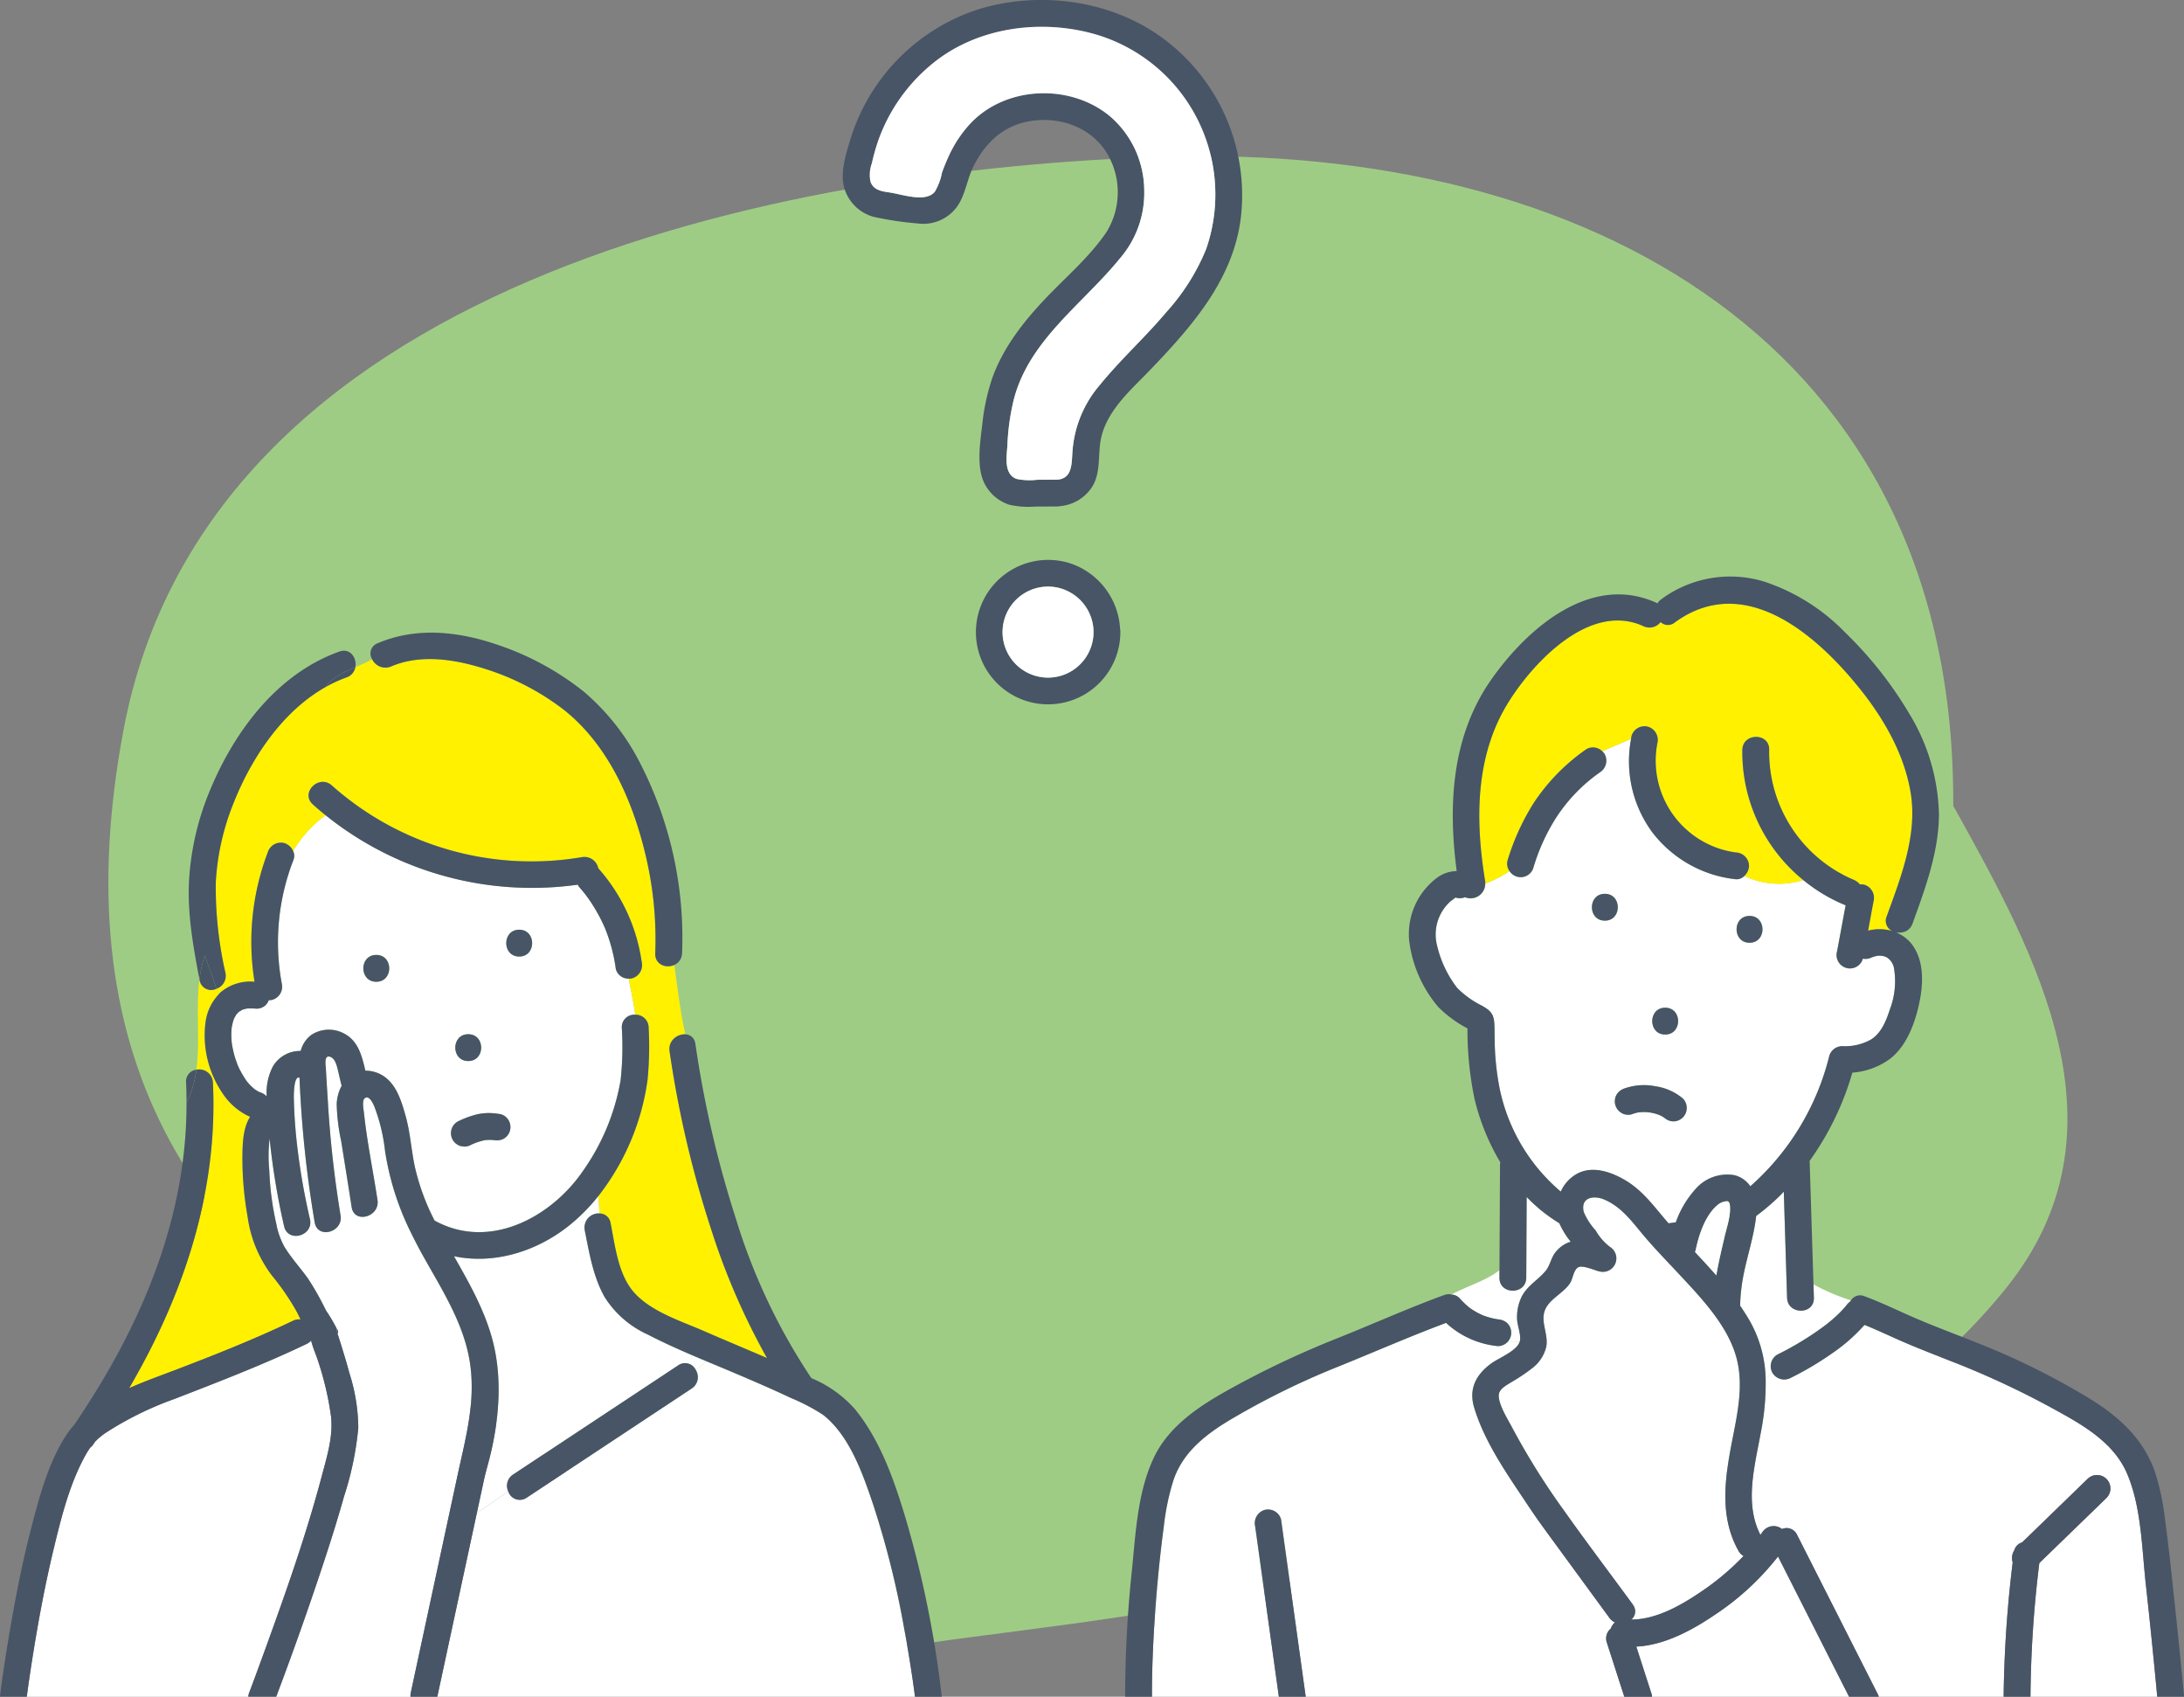 <svg xmlns="http://www.w3.org/2000/svg" width="320" height="248.533" viewBox="0 0 320 248.533">
  <rect x="0" y="0" width="320" height="248.533" fill="#808080" stroke="none"/>
  <g id="グループ_131984" data-name="グループ 131984" transform="translate(-59.668 -29.237)">
    <path id="パス_1911" data-name="パス 1911" d="M76.426,134.283c12.3-65.428,95.84-82.247,152.409-84,61.766-1.914,116.05,27.15,115.689,95.074,12.2,21.865,26.371,47.561,7.7,70.7-28.191,34.933-64.577,26.7-103.4,42.334-11.436,4.606-41.357,7.669-53.555,9.463-28.672,4.218-47.035-23.658-70.1-35.515C84.72,211.534,67.75,180.458,76.426,134.283Z" transform="translate(1.333 1.921)" fill="#9fcc85"/>
    <g id="グループ_131982" data-name="グループ 131982" transform="translate(183.152 29.237)">
      <path id="パス_1912" data-name="パス 1912" d="M199.6,47.1c4.276-.938,9,.405,11.574,4.086a11.111,11.111,0,0,1,.283,11.987c-2.48,3.69-6.026,6.673-9.061,9.882-3.188,3.371-6.128,7.138-7.706,11.549a30.775,30.775,0,0,0-1.455,6.7c-.285,2.355-.721,5.185-.143,7.525a6.176,6.176,0,0,0,4.123,4.35,12.761,12.761,0,0,0,3.748.261l3.2-.015a2.219,2.219,0,0,0,.454-.049,6.209,6.209,0,0,0,4.751-2.907c1.2-1.994.81-4.413,1.18-6.622.725-4.328,4.4-7.432,7.295-10.446,6.429-6.705,12.745-13.9,13.39-23.612a28.593,28.593,0,0,0-11.114-24.619c-7.56-5.818-18.111-7.346-27.2-4.652a28.929,28.929,0,0,0-19.071,19.3c-.652,2.135-1.463,4.729-.85,6.954a6.208,6.208,0,0,0,4.324,4.231,48.156,48.156,0,0,0,6.423.964,6.117,6.117,0,0,0,5.621-2.251c1.349-1.7,1.565-4.041,2.5-5.975C193.456,50.454,195.945,47.907,199.6,47.1ZM186.266,57.328c-1.346,1.627-4.764.378-6.617.106-1.126-.165-2.33-.323-2.8-1.539a4.848,4.848,0,0,1,.187-2.717,29.535,29.535,0,0,1,1.011-3.544,25.534,25.534,0,0,1,7.514-10.773c6.577-5.631,16.193-6.948,24.37-4.552a24.432,24.432,0,0,1,16.093,31.4,31.262,31.262,0,0,1-5.819,9.227c-3.076,3.669-6.66,6.89-9.681,10.6a16.712,16.712,0,0,0-4.075,9.679c-.16,1.75.079,4.152-2.287,4.288l-2.885.014a9.382,9.382,0,0,1-3.018-.12c-1.978-.717-1.434-3.413-1.355-5a33.746,33.746,0,0,1,.913-6.546c2.211-8.765,10.109-14.038,15.544-20.724a14.669,14.669,0,0,0,3.592-9.9A14.459,14.459,0,0,0,212,46.333c-5.832-4.923-15.431-4.561-20.642,1.129a17.9,17.9,0,0,0-2.984,4.5c-.4.848-.754,1.72-1.065,2.6A8.782,8.782,0,0,1,186.266,57.328Z" transform="translate(-172.783 -29.237)" fill="#475566"/>
      <path id="パス_1913" data-name="パス 1913" d="M204.806,104.984a10.586,10.586,0,0,0-12.654,15.4,10.586,10.586,0,0,0,19.662-5.483,2.124,2.124,0,0,0-.041-.451A10.729,10.729,0,0,0,204.806,104.984Zm-1.182,16.173a6.665,6.665,0,1,1,4.261-6.259A6.721,6.721,0,0,1,203.623,121.158Z" transform="translate(-171.143 -22.35)" fill="#475566"/>
    </g>
    <g id="グループ_131983" data-name="グループ 131983" transform="translate(59.668 33.169)">
      <path id="パス_1914" data-name="パス 1914" d="M295.967,241.7c-.016-.031-.027-.061-.044-.091-2.5-4.473-2.087-9.467-1.224-14.339.767-4.334,2.088-8.968,1.085-13.37-1.129-4.959-5.169-9.148-8.535-12.758-1.79-1.92-3.631-3.8-5.315-5.813-1.672-2-3.171-4.062-5.655-5.122-1.463-.624-3.508-.392-3,1.824a9.482,9.482,0,0,0,1.741,2.7,8.021,8.021,0,0,0,2.115,2.425,1.975,1.975,0,0,1-1.514,3.592c-.724-.145-2.487-.978-3.147-.616-.686.376-.77,1.629-1.163,2.262-.949,1.528-3.087,2.361-3.729,4.048-.663,1.74.587,3.608.188,5.4a5.555,5.555,0,0,1-1.9,2.962,26.426,26.426,0,0,1-3.138,2.123c-.582.369-1.476.823-1.788,1.478-.57,1.2,1.18,3.935,1.784,5.087a104.934,104.934,0,0,0,7.065,11.438c3.453,4.926,7.1,9.721,10.657,14.576.021.028.032.058.05.086a1.569,1.569,0,0,1-.255,2.148c3.625-.014,7.2-2.033,10.151-4.032a37.555,37.555,0,0,0,6.3-5.286A1.9,1.9,0,0,1,295.967,241.7Z" transform="translate(-41.228 -18.44)" fill="#fff"/>
      <path id="パス_1915" data-name="パス 1915" d="M318.37,160.343a2.442,2.442,0,0,0-1.713-.083c-.26.058-.634.246-.407.131a1.946,1.946,0,0,1-1.3.182,1.965,1.965,0,0,1-3.785-1.058c.065-.354.13-.706.2-1.06q.529-2.848,1.056-5.694a23.956,23.956,0,0,1-6.208-3.7,11.879,11.879,0,0,1-8.625-.6,1.592,1.592,0,0,1-1.277.481,17.792,17.792,0,0,1-12.229-6.9,17.559,17.559,0,0,1-3.087-13.676c-1.417.67-2.886,1.188-4.214,1.843a1.86,1.86,0,0,1,.333.4,2.02,2.02,0,0,1-.705,2.689,24.214,24.214,0,0,0-6.38,6.6,28.905,28.905,0,0,0-3.333,7.3,1.944,1.944,0,0,1-3.516.553,17.576,17.576,0,0,1-3.559,1.83,2.142,2.142,0,0,1-2.974,2,1.862,1.862,0,0,1-1.366.053.336.336,0,0,0-.045.019c-.03.039-.632.465-.807.63a6.5,6.5,0,0,0-1.854,6.422,16.05,16.05,0,0,0,2.946,6.18,13.718,13.718,0,0,0,3.634,2.6c.965.565,1.61.986,1.763,2.226.1.826.056,1.7.085,2.527a38.809,38.809,0,0,0,.722,7.326,26.9,26.9,0,0,0,8.966,15.147,5.489,5.489,0,0,1,2.581-2.717c2.273-1.088,4.922-.113,6.941,1.094,2.623,1.571,4.29,4.009,6.262,6.259.358-.038.715-.088,1.071-.144a14.485,14.485,0,0,1,2.954-4.941,6.145,6.145,0,0,1,5.657-1.954,3.973,3.973,0,0,1,2.307,1.622,37.507,37.507,0,0,0,11.566-19.083,1.989,1.989,0,0,1,1.9-1.443,7.811,7.811,0,0,0,4.16-.939c1.533-.91,2.273-2.755,2.8-4.385a11.582,11.582,0,0,0,.639-5.994A2.331,2.331,0,0,0,318.37,160.343Zm-32.383,7.415c2.533,0,2.528,3.93,0,3.93S283.458,167.758,285.987,167.758Zm-8.84-12.751c-2.533,0-2.528-3.931,0-3.931S279.676,155.007,277.147,155.007Zm11.425,28.816a2,2,0,0,1-1.39.575,2.028,2.028,0,0,1-1.284-.5l-.046-.033c-.091-.058-.18-.118-.273-.172-.127-.074-.261-.132-.392-.2a6.194,6.194,0,0,0-3.116-.409,4.93,4.93,0,0,0-.977.277,1.9,1.9,0,0,1-1.514-.2,1.966,1.966,0,0,1-.705-2.689,2.163,2.163,0,0,1,1.175-.9,8.539,8.539,0,0,1,4.473-.315,8.031,8.031,0,0,1,4.049,1.778A1.991,1.991,0,0,1,288.572,183.823Zm9.775-25.579c-2.533,0-2.528-3.93,0-3.93S300.876,158.244,298.347,158.244Z" transform="translate(-42.003 -24.082)" fill="#fff"/>
      <path id="パス_1916" data-name="パス 1916" d="M317.9,156.058c2.1-5.813,4.589-12.043,3.479-18.341-1-5.656-4-10.805-7.578-15.223-6.379-7.887-16.825-16.874-26.944-9.5a1.573,1.573,0,0,1-2.086-.055,2.046,2.046,0,0,1-2.5.607c-7.8-3.594-16.051,5.16-19.766,11.091-4.951,7.9-4.893,17.4-3.428,26.315a2.024,2.024,0,0,1,0,.282,17.578,17.578,0,0,0,3.559-1.83,1.851,1.851,0,0,1-.273-1.6,34.424,34.424,0,0,1,3.849-8.42,29.219,29.219,0,0,1,7.669-7.822,1.928,1.928,0,0,1,2.356.306c1.327-.655,2.8-1.172,4.214-1.843.024-.131.033-.263.06-.393a1.982,1.982,0,0,1,2.417-1.372,2.014,2.014,0,0,1,1.372,2.417,13.566,13.566,0,0,0,11.467,16,2.014,2.014,0,0,1,1.965,1.965,2.138,2.138,0,0,1-.688,1.484,11.879,11.879,0,0,0,8.625.6,24.142,24.142,0,0,1-8.922-19.073c.065-2.528,4-2.529,3.93,0a20.316,20.316,0,0,0,12.294,19,2.541,2.541,0,0,1,1.007.717,2.1,2.1,0,0,1,.621.037,2.008,2.008,0,0,1,1.372,2.417l-.2,1.059q-.3,1.628-.6,3.255a6.662,6.662,0,0,1,3.557.056A1.634,1.634,0,0,1,317.9,156.058Z" transform="translate(-41.468 -25.742)" fill="#fff100"/>
      <path id="パス_1917" data-name="パス 1917" d="M255.069,149.653c.033,0,.036-.008,0,0Z" transform="translate(-41.756 -22.131)" fill="#78c8c8"/>
      <path id="パス_1918" data-name="パス 1918" d="M104.922,208a1.183,1.183,0,0,1,.044.147,1.78,1.78,0,0,0-.086-.522C104.835,207.662,104.821,207.776,104.922,208Z" transform="translate(-55.527 -16.815)" fill="#78c8c8"/>
      <path id="パス_1919" data-name="パス 1919" d="M104.879,208.559a1.672,1.672,0,0,0,.123-.314c-.011-.046-.026-.088-.039-.136A1.534,1.534,0,0,1,104.879,208.559Z" transform="translate(-55.524 -16.772)" fill="#78c8c8"/>
      <path id="パス_1920" data-name="パス 1920" d="M149.894,167.848c-.226-1.765-.627-3.53-.958-5.3a1.891,1.891,0,0,1-1.886-1.422,24.415,24.415,0,0,0-.71-3.425q-.233-.817-.522-1.616c-.1-.265-.2-.529-.3-.793-.02-.049-.03-.074-.035-.091l-.012-.027c-.056-.13-.114-.259-.173-.388a24.286,24.286,0,0,0-1.669-3.073,18.735,18.735,0,0,0-1.86-2.481,2.292,2.292,0,0,1-.3-.441,48.275,48.275,0,0,1-36.944-10.177,17.6,17.6,0,0,0-4.757,5.248,1.61,1.61,0,0,1,.072,1.248,33.2,33.2,0,0,0-1.74,18.127,2.006,2.006,0,0,1-1.372,2.417,1.845,1.845,0,0,1-.522.053,1.878,1.878,0,0,1-1.812,1.245,11.49,11.49,0,0,0-1.371-.023.231.231,0,0,1-.033,0l-.116.033c-.166.043-.329.087-.492.135a.892.892,0,0,1-.087.023.468.468,0,0,1-.055.04,2.092,2.092,0,0,1-.382.231c-.036.032-.073.064-.108.1-.108.1-.2.222-.308.328-.011.021-.019.036-.036.068-.075.134-.154.27-.233.4-.021.037-.038.082-.059.122-.036.1-.075.2-.107.3-.1.324-.156.654-.236.982l-.005.019,0,.045c-.012.156-.027.312-.035.469a10.988,10.988,0,0,0,0,1.106c.009.166.021.331.036.5.008.079.019.167.026.232a15.21,15.21,0,0,0,.461,2.039c.116.378.258.745.391,1.118l.017.051c.012.024.023.047.041.088.072.154.142.309.218.462a14.533,14.533,0,0,0,1.085,1.8c.041.047.08.1.121.145.117.131.231.264.354.391.206.215.432.4.652.6l.009.009.084.049c.136.083.266.171.407.248.025.015.1.053.169.088s.168.069.207.082a2.184,2.184,0,0,1,.888.564,8.344,8.344,0,0,1,.91-4.385,4.61,4.61,0,0,1,4.069-2.263,4.293,4.293,0,0,1,1.546-2.343,4.706,4.706,0,0,1,4.848-.191c2.072,1.1,2.584,3.308,3.087,5.424a4.6,4.6,0,0,1,1.561.253c2.756.938,3.639,3.887,4.346,6.418.677,2.422.812,4.939,1.338,7.394a33.019,33.019,0,0,0,2.892,7.886c7.981,4.431,17.124-.425,21.832-7.39a32.6,32.6,0,0,0,5.427-13.163,44.492,44.492,0,0,0,.175-7.7A1.821,1.821,0,0,1,149.894,167.848Zm-37.939-4.834c-2.533,0-2.528-3.93,0-3.93S114.485,163.014,111.955,163.014Zm13.473,7.688c2.533,0,2.529,3.93,0,3.93S122.9,170.7,125.429,170.7Zm6.112,14.125a2,2,0,0,1-.9,1.175,2.093,2.093,0,0,1-1.437.206l.275.037a7.228,7.228,0,0,0-1.528-.037,8.633,8.633,0,0,0-1.7.51c-.132.059-.265.116-.4.177a1.956,1.956,0,0,1-.992.269l-.522-.071a1.983,1.983,0,0,1-1.175-.9,2.009,2.009,0,0,1-.2-1.514,1.977,1.977,0,0,1,.9-1.175,13.437,13.437,0,0,1,2.9-1.074,8.784,8.784,0,0,1,1.655-.186,11.462,11.462,0,0,1,1.748.169,1.892,1.892,0,0,1,1.175.9A1.987,1.987,0,0,1,131.541,184.827Zm1.355-25.5c-2.533,0-2.528-3.93,0-3.93S135.424,159.322,132.9,159.322Z" transform="translate(-56.822 -23.142)" fill="#fff"/>
      <path id="パス_1921" data-name="パス 1921" d="M153.019,160.78A53.031,53.031,0,0,0,151.7,146.8c-1.838-8.029-5.432-16.42-12.038-21.673A37.11,37.11,0,0,0,127.753,119c-4.26-1.324-9.2-2.07-13.437-.248a2.151,2.151,0,0,1-2.771-1.048,26.538,26.538,0,0,1-2.463,1.151,1.931,1.931,0,0,1-1.3,1.5,19.878,19.878,0,0,0-3.1,1.43,4.875,4.875,0,0,0-.629,1.247,4.875,4.875,0,0,1,.629-1.247c-6.312,3.565-10.844,10.416-13.43,16.939a36.225,36.225,0,0,0-2.618,11.636,56.42,56.42,0,0,0,1.421,13.3,2.008,2.008,0,0,1-1.327,2.3c.093.3.177.6.259.9.106-.112.193-.24.309-.344a6.748,6.748,0,0,1,5.015-1.586,36.89,36.89,0,0,1,1.937-18.942,2.011,2.011,0,0,1,2.418-1.372,2.123,2.123,0,0,1,1.3,1.169,17.6,17.6,0,0,1,4.757-5.248c-.633-.512-1.258-1.037-1.866-1.584-1.886-1.694.9-4.465,2.778-2.779a44.039,44.039,0,0,0,36.647,10.505,2.077,2.077,0,0,1,2.4,1.643c.019.02.043.033.06.055a26.219,26.219,0,0,1,6.295,13.626,2.018,2.018,0,0,1-1.373,2.417,1.8,1.8,0,0,1-.531.05c.332,1.765.733,3.53.958,5.3a1.893,1.893,0,0,1,1.965,1.9,50.486,50.486,0,0,1-.159,7.657,35.466,35.466,0,0,1-7.2,17c.026.853.087,1.705.194,2.559a1.637,1.637,0,0,1,1.587,1.409c.652,3.24,1.08,7.351,3.294,9.99,2.457,2.928,6.958,4.333,10.325,5.8,3.092,1.346,6.207,2.639,9.3,3.978a101.373,101.373,0,0,1-8.2-18.92,155.386,155.386,0,0,1-6.075-26.033,2.194,2.194,0,0,1,2.309-2.463c-.764-3.394-1.132-6.787-1.618-10.181A1.869,1.869,0,0,1,153.019,160.78Z" transform="translate(-57.016 -25.062)" fill="#fff100"/>
      <path id="パス_1922" data-name="パス 1922" d="M345.46,233.617l-8.543,8.28a169.083,169.083,0,0,0-1.3,19.576h18.567q-.766-8.3-1.687-16.59c-.57-5.206-.639-11.168-2.723-16.067-1.846-4.34-6.027-6.882-9.989-9.065a127.093,127.093,0,0,0-14.468-6.9c-2.795-1.11-5.614-2.167-8.374-3.362-1.883-.815-3.746-1.711-5.653-2.477a25.683,25.683,0,0,1-4.8,4.2,45.489,45.489,0,0,1-5.988,3.545,2.015,2.015,0,0,1-2.689-.705l-.009-.019c-.337.279-.663.6-.986.92a37.013,37.013,0,0,1-.725,7.911c-.878,4.833-2.422,10.294-.04,14.91.086-.128.181-.25.264-.379a1.978,1.978,0,0,1,2.894-.485,1.686,1.686,0,0,1,2.215.86q.725,1.434,1.452,2.867l10.375,20.479a2.1,2.1,0,0,1,.138.355h18.293a177.806,177.806,0,0,1,1.326-19.678,2.059,2.059,0,0,1,.223-1.746,1.723,1.723,0,0,1,1.163-1.186l.379-.367,9.2-8.921a1.965,1.965,0,0,1,2.779,2.779Z" transform="translate(-38.114 -16.872)" fill="#fff"/>
      <path id="パス_1923" data-name="パス 1923" d="M298.666,213a45.468,45.468,0,0,0,5.707-3.35c.489-.337.968-.687,1.442-1.045l.005,0,.058-.048c.129-.1.258-.206.385-.311.208-.171.415-.346.617-.524.406-.356.8-.726,1.174-1.116q.251-.26.488-.534c.075-.087.148-.178.224-.266l.012-.013.01-.014a2.712,2.712,0,0,1,.552-.559,1.791,1.791,0,0,1,.109-.169,30.592,30.592,0,0,1-5.481-2.335q.03.979.06,1.956c.079,2.534-3.851,2.523-3.93,0q-.039-1.279-.08-2.558-.2-6.491-.4-12.981c-.17.173-.326.357-.5.527a33.681,33.681,0,0,1-3.549,3.036c-.317,2.989-1.344,5.947-1.9,8.888a25.882,25.882,0,0,0-.449,4.25c.547.8,1.071,1.611,1.541,2.46a18.017,18.017,0,0,1,2.2,8.3c.323-.322.648-.641.986-.92A1.976,1.976,0,0,1,298.666,213Z" transform="translate(-38.258 -18.511)" fill="#fff"/>
      <path id="パス_1924" data-name="パス 1924" d="M264.46,211.016a1.364,1.364,0,0,0,.073-.219c.109-1-.454-2.226-.448-3.275a6.841,6.841,0,0,1,.688-3.087c.83-1.61,2.35-2.4,3.479-3.733.69-.818.8-1.929,1.481-2.779a4.689,4.689,0,0,1,1.726-1.351,4.092,4.092,0,0,1,.492-.175,11.838,11.838,0,0,1-1.658-2.7,26.229,26.229,0,0,1-2.863-2.045,25.011,25.011,0,0,1-1.931-1.809l-.061,11.83c-.014,2.533-3.944,2.529-3.93,0,0-.365,0-.728.006-1.093-1.987,1.54-4.732,2.322-7.03,3.551.025.007.056,0,.081.01a1.728,1.728,0,0,1,1.125.55,12.589,12.589,0,0,0,1.365,1.322l.063.047q.2.144.409.282.37.241.759.452c.252.136.512.258.773.377.055.021.109.043.165.062.138.051.277.1.417.145a10.7,10.7,0,0,0,1.781.406,2.167,2.167,0,0,1,1.243.552,1.961,1.961,0,0,1,.021,2.754A9.641,9.641,0,0,0,264.46,211.016Z" transform="translate(-41.809 -18.446)" fill="#fff"/>
      <path id="パス_1925" data-name="パス 1925" d="M283.334,261.02q-1.215-3.77-2.431-7.538a1.868,1.868,0,0,1,.6-1.964,2.244,2.244,0,0,1,.608-.91,2.028,2.028,0,0,1-.795-.653l-7.486-10.231c-1.529-2.091-3.072-4.161-4.505-6.32C266.4,229,263,224.22,261.48,219.094c-.813-2.744.33-4.833,2.541-6.434,1.131-.819,3.72-1.825,4.123-3.193a9.642,9.642,0,0,1-1.775.076c-.008.008-.013.017-.021.025a1.969,1.969,0,0,1-1.39.575,13.354,13.354,0,0,1-5.582-1.883,15.979,15.979,0,0,0-3.1-.379,15.979,15.979,0,0,1,3.1.379,12.064,12.064,0,0,1-2-1.522c-5.466,2.034-10.842,4.413-16.254,6.583a114.688,114.688,0,0,0-14.589,7.146c-3.861,2.227-7.586,4.879-9.088,9.261a35.2,35.2,0,0,0-1.424,6.781q-.722,5.4-1.142,10.839c-.368,4.7-.612,9.431-.6,14.149h18.592q-.152-1.086-.3-2.17-1.583-11.384-3.169-22.768a2.02,2.02,0,0,1,1.373-2.418,1.978,1.978,0,0,1,2.417,1.373q.224,1.616.45,3.232,1.583,11.374,3.166,22.75h46.68Z" transform="translate(-45.495 -16.897)" fill="#fff"/>
      <path id="パス_1926" data-name="パス 1926" d="M314.5,154.5c.032-.047.065-.092.1-.136a2.27,2.27,0,0,1-.4-.015C314.3,154.4,314.4,154.456,314.5,154.5Z" transform="translate(-36.335 -21.699)" fill="#78c8c8"/>
      <path id="パス_1927" data-name="パス 1927" d="M188.35,261.025c0-.02-.01-.035-.012-.055-.032-.263-.067-.526-.1-.789l-.01-.078c-.023-.172-.047-.345-.071-.517q-.087-.627-.179-1.254-.553-3.76-1.254-7.5a131.721,131.721,0,0,0-4.481-17.89c-1.525-4.518-3.47-10.191-7.4-13.232a28.931,28.931,0,0,0-4.693-2.454c-2.426-1.146-4.886-2.216-7.354-3.268-1.651-.7-3.313-1.393-4.975-2.089l-1.583,1.274a1.981,1.981,0,0,1-.606,2.707L131.463,231.87a1.773,1.773,0,0,1-2.7-.917l-4.614,3.194q-2.892,13.437-5.786,26.878Z" transform="translate(-54.288 -16.424)" fill="#fff"/>
      <path id="パス_1928" data-name="パス 1928" d="M129.274,230.511l24.171-15.986a1.739,1.739,0,0,1,2.589.686l1.583-1.274c-2.938-1.231-5.866-2.492-8.685-3.955a14.524,14.524,0,0,1-6.248-5.437c-1.692-2.964-2.271-6.519-2.933-9.817a2.077,2.077,0,0,1,2.2-2.454c-.107-.854-.168-1.706-.194-2.559a27.248,27.248,0,0,1-4.546,4.532c-4.767,3.7-10.869,5.5-16.61,4.291,2.227,3.922,4.463,7.856,5.631,12.231,1.452,5.441,1.015,11.327-.276,16.757-.311,1.31-.707,2.582-.991,3.9q-.511,2.379-1.024,4.759l4.614-3.194A1.951,1.951,0,0,1,129.274,230.511Z" transform="translate(-54.082 -18.458)" fill="#fff"/>
      <path id="パス_1929" data-name="パス 1929" d="M89.274,175.744c.772,16.116-4.323,31.16-12.283,44.788,2.208-.981,4.475-1.79,6.523-2.57,5.946-2.263,11.763-4.565,17.507-7.31a2.01,2.01,0,0,1,1.1-.192c-.19-.39-.376-.783-.577-1.167a35.358,35.358,0,0,0-3.551-5.188,18.2,18.2,0,0,1-3.627-8.656,48.833,48.833,0,0,1-.766-9.2c.037-1.9.145-3.922,1.122-5.47a9.428,9.428,0,0,1-4.081-3.52A15.049,15.049,0,0,1,88.2,166.885a7.365,7.365,0,0,1,1.847-3.964c-.082-.3-.166-.6-.259-.9a1.719,1.719,0,0,1-2.463-1.26l-.017-.093c-.548,4.4.114,9-.449,13.206A2.006,2.006,0,0,1,89.274,175.744Z" transform="translate(-58.08 -21.12)" fill="#fff100"/>
      <path id="パス_1930" data-name="パス 1930" d="M98.2,254.336c3.011-8.307,5.979-16.68,8.249-25.225.81-3.049,1.7-5.864,1.4-8.842a44.682,44.682,0,0,0-1.97-8.346c-.2-.648-.7-1.751-.955-2.812a1.9,1.9,0,0,1-.655.5c-6.36,3.038-12.833,5.524-19.4,8.071a48.491,48.491,0,0,0-10.015,4.934,9.678,9.678,0,0,0-1.572,1.31c-.1.142-.191.288-.289.43a2.089,2.089,0,0,1-.439.456,13.715,13.715,0,0,0-.9,1.493c-2.2,4.133-3.369,8.868-4.458,13.39-1.183,4.917-2.122,9.893-2.932,14.883q-.411,2.527-.771,5.061l-.124.9-.014.1-.016.127c-.021.156-.041.312-.061.468,0,.02-.009.035-.012.055H95.723a1.941,1.941,0,0,1,.121-.576C96.648,258.589,97.426,256.463,98.2,254.336Z" transform="translate(-59.339 -16.68)" fill="#fff"/>
      <path id="パス_1931" data-name="パス 1931" d="M125.234,215.973C124.375,210.1,121,205,118.183,199.91c-.443-.8-.859-1.6-1.261-2.4a1.76,1.76,0,0,1-.144-.291,40.661,40.661,0,0,1-4-12.386,26.294,26.294,0,0,0-1.549-6.453c-.21-.5-.783-1.763-1.426-1.253-.447.354-.148,1.771-.095,2.281.409,3.926,1.338,8.494,1.967,12.625.378,2.478-3.409,3.537-3.789,1.046-.492-3.227-1.019-6.448-1.532-9.672a28.723,28.723,0,0,1-.656-5.407,6.061,6.061,0,0,1,.724-2.7c-.223-.831-.393-1.666-.6-2.5-.162-.644-.413-1.473-1.027-1.723-1.016-.413-.706,1.231-.677,1.813.073,1.437.168,2.872.26,4.308a160.333,160.333,0,0,0,1.883,17.077c.427,2.478-3.361,3.533-3.789,1.045a166.707,166.707,0,0,1-2.224-21.194c-.846-.4-.84,2.623-.834,2.9.035,1.882.155,3.764.334,5.638a97.308,97.308,0,0,0,2.031,12.173c.559,2.466-3.23,3.51-3.789,1.045a104.96,104.96,0,0,1-2.122-12.849,21.326,21.326,0,0,0-.048,4.641,41.9,41.9,0,0,0,1.034,7.878,10.962,10.962,0,0,0,1.212,3.381c.991,1.612,2.282,3.015,3.385,4.548a39.555,39.555,0,0,1,2.671,4.72,22.552,22.552,0,0,1,1.573,2.667c.016.045.011.084.023.128.082-.059.263.181.126.658.008.029.019.063.026.088.143.486.3.967.452,1.451.434,1.393.858,2.789,1.236,4.2a26.975,26.975,0,0,1,1.3,8,46.081,46.081,0,0,1-2.1,10.1c-1.236,4.4-2.652,8.741-4.117,13.064q-2.767,8.161-5.81,16.231H116.51a2.144,2.144,0,0,1,.038-.576q1.565-7.267,3.129-14.535l3.688-17.131C124.552,227.016,126.074,221.719,125.234,215.973Z" transform="translate(-56.364 -20.173)" fill="#fff"/>
      <path id="パス_1932" data-name="パス 1932" d="M300.053,238.082a39.058,39.058,0,0,1-9.368,8.613c-3.248,2.2-7.321,4.4-11.4,4.582l2.227,6.906a1.663,1.663,0,0,1,.076.442h28.87l-.628-1.239Z" transform="translate(-39.536 -14.024)" fill="#fff"/>
      <path id="パス_1933" data-name="パス 1933" d="M190.458,264.993a153.956,153.956,0,0,0-5.338-26.251c-1.663-5.512-3.7-11.33-7.393-15.84a17.518,17.518,0,0,0-6.369-4.521,88.541,88.541,0,0,1-11.077-23.416,156.251,156.251,0,0,1-5.909-25.525c-.366-2.493-4.154-1.433-3.789,1.045a155.385,155.385,0,0,0,6.075,26.033,101.371,101.371,0,0,0,8.2,18.92c-3.1-1.339-6.212-2.632-9.3-3.978-3.367-1.465-7.868-2.87-10.325-5.8-2.214-2.639-2.642-6.75-3.294-9.99a1.637,1.637,0,0,0-1.587-1.409,14.972,14.972,0,0,0,2.394,6.69,14.972,14.972,0,0,1-2.394-6.69,2.077,2.077,0,0,0-2.2,2.454c.663,3.3,1.241,6.854,2.933,9.817a14.524,14.524,0,0,0,6.248,5.437c2.82,1.463,5.748,2.724,8.685,3.955l2.12-1.706-2.12,1.706c1.662.7,3.324,1.385,4.975,2.089,2.467,1.052,4.928,2.122,7.354,3.268a28.93,28.93,0,0,1,4.693,2.454c3.928,3.041,5.873,8.714,7.4,13.232a131.724,131.724,0,0,1,4.481,17.89q.7,3.734,1.254,7.5.092.627.179,1.254c.024.173.048.345.071.517l.01.078c.034.263.069.526.1.789,0,.02.009.035.012.055h3.919C190.457,265.028,190.461,265.013,190.458,264.993Z" transform="translate(-52.478 -20.447)" fill="#475566"/>
      <path id="パス_1934" data-name="パス 1934" d="M84.643,174.635c.047.989.06,1.97.062,2.951a14.642,14.642,0,0,0,1.454-4.816A1.711,1.711,0,0,0,84.643,174.635Z" transform="translate(-57.379 -20.011)" fill="#475566"/>
      <path id="パス_1935" data-name="パス 1935" d="M154.705,169.407a1.893,1.893,0,0,0-1.965-1.9,15.112,15.112,0,0,1-.188,5.668,15.112,15.112,0,0,0,.188-5.668,1.821,1.821,0,0,0-1.965,1.9,44.492,44.492,0,0,1-.175,7.7,32.6,32.6,0,0,1-5.427,13.163c-4.708,6.965-13.851,11.821-21.832,7.39a33.018,33.018,0,0,1-2.892-7.886c-.526-2.455-.662-4.971-1.338-7.394-.707-2.53-1.589-5.48-4.346-6.418a4.6,4.6,0,0,0-1.561-.253c-.5-2.117-1.015-4.327-3.087-5.424a4.706,4.706,0,0,0-4.848.191,4.293,4.293,0,0,0-1.546,2.343,4.61,4.61,0,0,0-4.069,2.263,8.344,8.344,0,0,0-.91,4.385,2.184,2.184,0,0,0-.888-.564c-.039-.013-.134-.052-.207-.082s-.144-.073-.169-.088c-.141-.076-.271-.165-.407-.248l-.084-.049-.009-.009c-.219-.2-.445-.39-.652-.6-.122-.127-.237-.26-.354-.391-.041-.047-.08-.1-.121-.145a14.538,14.538,0,0,1-1.085-1.8c-.076-.153-.146-.308-.218-.462-.019-.042-.029-.064-.041-.088l-.017-.051c-.133-.373-.275-.74-.391-1.118a15.208,15.208,0,0,1-.461-2.039c-.008-.065-.019-.154-.026-.232-.015-.165-.027-.33-.036-.5a10.99,10.99,0,0,1,0-1.106c.008-.157.023-.313.035-.469l0-.045.005-.019c.08-.329.132-.658.236-.982.032-.1.071-.2.107-.3.021-.04.038-.085.059-.122.079-.133.157-.269.233-.4.017-.032.025-.047.036-.068.106-.106.2-.224.308-.327.035-.033.072-.066.108-.1a2.1,2.1,0,0,0,.382-.231.469.469,0,0,0,.055-.04.883.883,0,0,0,.087-.023c.164-.048.326-.093.492-.135l.116-.033a.232.232,0,0,0,.033,0,11.49,11.49,0,0,1,1.371.023,1.878,1.878,0,0,0,1.812-1.245,1.844,1.844,0,0,0,.522-.053,2.006,2.006,0,0,0,1.372-2.417,33.2,33.2,0,0,1,1.74-18.127,1.61,1.61,0,0,0-.072-1.248,22.323,22.323,0,0,0-2.463,6.069,22.323,22.323,0,0,1,2.463-6.069,2.123,2.123,0,0,0-1.3-1.169,2.01,2.01,0,0,0-2.418,1.372,36.889,36.889,0,0,0-1.937,18.942,6.748,6.748,0,0,0-5.015,1.586c-.116.1-.2.231-.309.344a17.071,17.071,0,0,1,.656,4.644,17.071,17.071,0,0,0-.656-4.644,7.365,7.365,0,0,0-1.847,3.964,15.049,15.049,0,0,0,2.442,10.371,9.428,9.428,0,0,0,4.081,3.52c-.977,1.548-1.085,3.567-1.122,5.47a48.834,48.834,0,0,0,.766,9.2,18.2,18.2,0,0,0,3.627,8.656,35.36,35.36,0,0,1,3.551,5.188c.2.384.388.777.578,1.167a2.01,2.01,0,0,0-1.1.192c-5.744,2.744-11.561,5.047-17.507,7.31-2.048.779-4.314,1.588-6.523,2.57,7.96-13.628,13.055-28.672,12.283-44.788a2.007,2.007,0,0,0-2.414-1.866,14.642,14.642,0,0,1-1.454,4.816c.039,17.289-6.834,33.079-16.485,47.245A12.893,12.893,0,0,0,69.3,229.2c-2.537,3.962-3.844,8.827-5.015,13.334-1.333,5.126-2.353,10.336-3.234,15.557-.52,3.077-1,6.165-1.386,9.262,0,.02,0,.035,0,.055h3.919c0-.02.01-.035.012-.055.02-.156.04-.312.061-.468l.016-.127.014-.1.124-.9q.359-2.533.771-5.061c.81-4.99,1.749-9.966,2.932-14.883,1.089-4.523,2.259-9.257,4.458-13.39a13.713,13.713,0,0,1,.9-1.493,2.088,2.088,0,0,0,.439-.456c.1-.142.191-.288.289-.43a9.679,9.679,0,0,1,1.572-1.31A48.491,48.491,0,0,1,85.195,223.8c6.565-2.547,13.038-5.033,19.4-8.071a1.905,1.905,0,0,0,.655-.5c.26,1.061.757,2.164.955,2.812a44.683,44.683,0,0,1,1.97,8.346c.306,2.978-.588,5.793-1.4,8.843-2.27,8.546-5.238,16.919-8.249,25.225-.771,2.128-1.549,4.253-2.353,6.369a1.94,1.94,0,0,0-.121.576h4.084q3.051-8.061,5.81-16.231c1.465-4.323,2.881-8.669,4.117-13.064a46.081,46.081,0,0,0,2.1-10.1,26.975,26.975,0,0,0-1.3-8c-.378-1.409-.8-2.806-1.236-4.2-.151-.484-.309-.965-.452-1.451-.008-.025-.019-.059-.026-.088a1.673,1.673,0,0,1-.123.314,1.534,1.534,0,0,0,.084-.451,1.178,1.178,0,0,0-.044-.147c-.1-.228-.087-.343-.043-.374-.012-.044-.007-.083-.023-.128a22.553,22.553,0,0,0-1.573-2.667,39.558,39.558,0,0,0-2.671-4.72c-1.1-1.533-2.394-2.935-3.385-4.548a10.961,10.961,0,0,1-1.212-3.381,41.9,41.9,0,0,1-1.034-7.877,21.325,21.325,0,0,1,.048-4.641,104.962,104.962,0,0,0,2.122,12.849c.559,2.465,4.348,1.421,3.789-1.045a97.308,97.308,0,0,1-2.031-12.173c-.179-1.874-.3-3.756-.334-5.638-.005-.275-.012-3.3.834-2.9a166.707,166.707,0,0,0,2.224,21.194c.428,2.488,4.216,1.433,3.789-1.045a160.335,160.335,0,0,1-1.883-17.077c-.092-1.436-.187-2.871-.26-4.308-.029-.582-.34-2.226.677-1.813.615.25.866,1.079,1.027,1.723.209.837.379,1.672.6,2.5a6.061,6.061,0,0,0-.724,2.7,28.723,28.723,0,0,0,.656,5.407c.513,3.224,1.039,6.445,1.532,9.672.38,2.491,4.167,1.432,3.789-1.046-.629-4.131-1.558-8.7-1.967-12.625-.053-.51-.352-1.927.095-2.281.643-.51,1.216.749,1.426,1.253a26.294,26.294,0,0,1,1.549,6.453,40.661,40.661,0,0,0,4,12.386,1.763,1.763,0,0,0,.144.291c.4.8.818,1.6,1.261,2.4,2.819,5.092,6.192,10.189,7.051,16.063.84,5.745-.682,11.043-1.87,16.56L122.98,252.3q-1.564,7.267-3.129,14.534a2.144,2.144,0,0,0-.038.576h3.929q2.893-13.441,5.786-26.878l-2.657,1.839,2.657-1.839q.513-2.379,1.024-4.759c.284-1.315.68-2.587.991-3.9,1.291-5.43,1.728-11.316.276-16.757-1.168-4.375-3.4-8.309-5.631-12.231,5.741,1.205,11.842-.592,16.61-4.291a27.25,27.25,0,0,0,4.546-4.532c-.026-.847-.032-1.694-.032-2.541,0,.847.005,1.694.032,2.541a35.467,35.467,0,0,0,7.2-17A50.486,50.486,0,0,0,154.705,169.407Z" transform="translate(-59.668 -22.805)" fill="#475566"/>
      <path id="パス_1936" data-name="パス 1936" d="M104.963,208.153c.013.048.028.091.039.137.138-.477-.044-.717-.126-.658A1.78,1.78,0,0,1,104.963,208.153Z" transform="translate(-55.524 -16.816)" fill="#475566"/>
      <path id="パス_1937" data-name="パス 1937" d="M129.513,153.984c-2.528,0-2.533,3.93,0,3.93S132.046,153.984,129.513,153.984Z" transform="translate(-53.439 -21.733)" fill="#475566"/>
      <path id="パス_1938" data-name="パス 1938" d="M110.331,161.3c2.529,0,2.533-3.93,0-3.93S107.8,161.3,110.331,161.3Z" transform="translate(-55.198 -21.423)" fill="#475566"/>
      <path id="パス_1939" data-name="パス 1939" d="M86.443,160.973l.017.093a1.719,1.719,0,0,0,2.463,1.26c-.479-1.539-1.089-3.094-1.705-4.94A18.61,18.61,0,0,0,86.443,160.973Z" transform="translate(-57.214 -21.421)" fill="#475566"/>
      <path id="パス_1940" data-name="パス 1940" d="M103.329,121.69a19.878,19.878,0,0,1,3.1-1.43,1.931,1.931,0,0,0,1.3-1.5C106.021,119.494,104.334,120.251,103.329,121.69Z" transform="translate(-55.666 -24.962)" fill="#475566"/>
      <path id="パス_1941" data-name="パス 1941" d="M109.412,118.963c.252-1.322-.731-2.862-2.344-2.289C98,119.9,91.723,128.311,88.142,136.925a40.3,40.3,0,0,0-3.089,13.147c-.287,4.92.6,9.833,1.523,14.645a18.609,18.609,0,0,1,.775-3.587c.616,1.846,1.226,3.4,1.705,4.94a2.008,2.008,0,0,0,1.327-2.3,56.419,56.419,0,0,1-1.421-13.3,36.224,36.224,0,0,1,2.618-11.636c2.586-6.524,7.118-13.374,13.43-16.939C106.015,120.454,107.7,119.7,109.412,118.963Z" transform="translate(-57.346 -25.165)" fill="#475566"/>
      <path id="パス_1942" data-name="パス 1942" d="M149.087,133.608a34.052,34.052,0,0,0-8.387-10.8,41.3,41.3,0,0,0-13.071-7.031c-5.595-1.872-11.679-2.467-17.2-.092a1.582,1.582,0,0,0-.787,2.346,7.5,7.5,0,0,0,1.676-1.223,7.5,7.5,0,0,1-1.676,1.223,2.151,2.151,0,0,0,2.771,1.048c4.238-1.822,9.178-1.076,13.437.248a37.109,37.109,0,0,1,11.91,6.124c6.606,5.253,10.2,13.644,12.038,21.673a53.03,53.03,0,0,1,1.318,13.978c-.087,2.129,2.675,2.455,3.616,1-.114-1.562-.183-3.124-.183-4.687,0,1.562.07,3.124.183,4.687a1.95,1.95,0,0,0,.314-1A55.892,55.892,0,0,0,149.087,133.608Z" transform="translate(-55.109 -25.387)" fill="#475566"/>
      <path id="パス_1943" data-name="パス 1943" d="M232.377,236.452q-.224-1.616-.45-3.232a1.978,1.978,0,0,0-2.417-1.373,2.02,2.02,0,0,0-1.373,2.418q1.585,11.384,3.169,22.768.151,1.084.3,2.17h3.934Q233.961,247.827,232.377,236.452Z" transform="translate(-44.227 -14.601)" fill="#475566"/>
      <path id="パス_1944" data-name="パス 1944" d="M356.4,247.087c-.4-3.743-.791-7.493-1.3-11.223a34.75,34.75,0,0,0-1.531-7.121c-1.689-4.677-5.145-7.858-9.293-10.433a105.915,105.915,0,0,0-15.5-7.821c-3.2-1.317-6.453-2.5-9.642-3.842-2.694-1.132-5.318-2.458-8.061-3.469a1.6,1.6,0,0,0-1.99.6,18.333,18.333,0,0,1,3.784,1.825,18.333,18.333,0,0,0-3.784-1.825,1.759,1.759,0,0,0-.109.169,2.711,2.711,0,0,0-.552.559l-.01.014-.012.013c-.075.088-.148.179-.224.266q-.238.273-.488.534c-.374.39-.767.76-1.174,1.116-.2.178-.408.353-.617.524-.128.1-.257.207-.385.311l-.058.048-.005,0c-.474.358-.953.707-1.442,1.045a45.469,45.469,0,0,1-5.707,3.35,1.976,1.976,0,0,0-.714,2.67,3.416,3.416,0,0,1,2.181-.938,3.416,3.416,0,0,0-2.181.938l.009.019a2.015,2.015,0,0,0,2.689.705,45.488,45.488,0,0,0,5.988-3.545,25.684,25.684,0,0,0,4.8-4.2c1.907.766,3.77,1.662,5.653,2.477,2.76,1.2,5.58,2.252,8.374,3.362a127.1,127.1,0,0,1,14.468,6.9c3.962,2.183,8.143,4.725,9.989,9.065,2.084,4.9,2.153,10.861,2.723,16.067q.909,8.287,1.687,16.59h3.93Q357.2,254.455,356.4,247.087Z" transform="translate(-37.882 -17.235)" fill="#475566"/>
      <path id="パス_1945" data-name="パス 1945" d="M333.818,240.05l8.543-8.28,1.3-1.262a1.965,1.965,0,0,0-2.779-2.779l-9.2,8.921-.379.367a1.723,1.723,0,0,0-1.163,1.186,2.059,2.059,0,0,0-.223,1.746,177.828,177.828,0,0,0-1.326,19.678h3.929A169.064,169.064,0,0,1,333.818,240.05Z" transform="translate(-35.016 -15.024)" fill="#475566"/>
      <path id="パス_1946" data-name="パス 1946" d="M320.5,158.882a3.152,3.152,0,0,0-.569,1.849,3.152,3.152,0,0,1,.569-1.849c-.1-.049-.2-.108-.3-.152a2.268,2.268,0,0,0,.4.015c.674-.942,1.5-1.536.644-3.254.859,1.718.029,2.312-.644,3.254a1.947,1.947,0,0,0,1.958-1.307c1.863-5.15,3.823-10.406,3.875-15.956a29.568,29.568,0,0,0-4.4-14.881,56.754,56.754,0,0,0-9.327-11.793,29.367,29.367,0,0,0-11.8-7.444,17.011,17.011,0,0,0-15.17,2.565,2.079,2.079,0,0,0-.551.592c-.024-.012-.041-.027-.067-.038-9.647-4.447-18.942,3.641-24.226,11.123-5.863,8.3-6.408,18.4-5.12,28.133a5.034,5.034,0,0,0-3.122,1.164,10.307,10.307,0,0,0-3.847,9,18.505,18.505,0,0,0,4.265,9.743,17.387,17.387,0,0,0,4.279,3.136,49.79,49.79,0,0,0,1.028,10.3,33.42,33.42,0,0,0,3.786,9.323,2.093,2.093,0,0,0-.045.432q-.038,7.2-.075,14.4,0,.49-.005.979a6.947,6.947,0,0,0,1.561-1.631,6.947,6.947,0,0,1-1.561,1.631c0,.365,0,.728-.005,1.093-.014,2.529,3.916,2.533,3.93,0l.061-11.83a25.013,25.013,0,0,0,1.931,1.809,26.237,26.237,0,0,0,2.863,2.045,11.837,11.837,0,0,0,1.658,2.7,4.087,4.087,0,0,0-.492.175,4.689,4.689,0,0,0-1.726,1.351c-.685.85-.791,1.962-1.481,2.779-1.129,1.334-2.649,2.123-3.479,3.734a6.841,6.841,0,0,0-.688,3.087c-.007,1.049.557,2.271.448,3.275-.163,1.484-3,2.55-4.2,3.413-2.212,1.6-3.355,3.69-2.541,6.434,1.52,5.125,4.921,9.9,7.849,14.31,1.433,2.158,2.976,4.229,4.505,6.32l7.486,10.231a2.029,2.029,0,0,0,.795.653,2.244,2.244,0,0,0-.608.91,1.868,1.868,0,0,0-.6,1.964q1.215,3.77,2.431,7.538l.155.478h4.06a1.666,1.666,0,0,0-.076-.442l-2.227-6.906c4.077-.183,8.15-2.38,11.4-4.582a39.058,39.058,0,0,0,9.368-8.613l9.78,19.3q.314.619.628,1.239h4.356a2.1,2.1,0,0,0-.137-.355L307.1,249.845q-.725-1.433-1.452-2.867a1.686,1.686,0,0,0-2.215-.86,1.977,1.977,0,0,0-2.894.485c-.083.129-.178.251-.264.379-2.382-4.616-.837-10.077.04-14.91a37.015,37.015,0,0,0,.725-7.911c-1.019,1.017-2.025,2.072-3.383,2.072,1.358,0,2.365-1.055,3.383-2.072a18.018,18.018,0,0,0-2.2-8.3c-.471-.848-.995-1.662-1.541-2.46a25.889,25.889,0,0,1,.449-4.25c.552-2.941,1.58-5.9,1.9-8.888a33.683,33.683,0,0,0,3.549-3.036c.172-.17.329-.355.5-.527l.4,12.981q.041,1.279.08,2.558c.079,2.523,4.009,2.534,3.93,0q-.029-.978-.06-1.956a8.108,8.108,0,0,1-2.525-2.39,8.108,8.108,0,0,0,2.525,2.39q-.246-7.9-.492-15.808-.034-1.143-.071-2.285a42.41,42.41,0,0,0,6.262-12.925,10.711,10.711,0,0,0,5.5-2.009c2.323-1.782,3.532-4.884,4.184-7.652.666-2.818.942-6.248-.718-8.791A5.454,5.454,0,0,0,320.5,158.882Zm-22.7,91.186a37.557,37.557,0,0,1-6.3,5.286c-2.948,2-6.526,4.017-10.151,4.032a1.569,1.569,0,0,0,.255-2.148c-.019-.028-.029-.058-.05-.086-3.552-4.855-7.2-9.65-10.657-14.576a104.931,104.931,0,0,1-7.065-11.439c-.6-1.152-2.354-3.891-1.784-5.087.312-.655,1.206-1.109,1.788-1.478a26.423,26.423,0,0,0,3.139-2.123,5.555,5.555,0,0,0,1.9-2.962c.4-1.8-.85-3.664-.188-5.4.642-1.687,2.78-2.52,3.729-4.048.393-.633.477-1.886,1.163-2.262.66-.362,2.424.471,3.147.616a1.975,1.975,0,0,0,1.514-3.592,8.02,8.02,0,0,1-2.115-2.425,9.485,9.485,0,0,1-1.741-2.7c-.51-2.216,1.535-2.449,3-1.824,2.484,1.06,3.982,3.121,5.655,5.122,1.684,2.016,3.525,3.893,5.315,5.813,3.366,3.61,7.406,7.8,8.535,12.758,1,4.4-.318,9.036-1.085,13.37-.864,4.872-1.276,9.867,1.224,14.339.016.029.027.06.044.091A1.9,1.9,0,0,0,297.8,250.068Zm-2.194-51.89c.048.085.1.169.111.158a1.461,1.461,0,0,1,.078.349c.172,1.511-.455,3.221-.79,4.678-.389,1.692-.8,3.38-1.107,5.089-.031.17-.052.34-.081.509-1.016-1.16-2.065-2.3-3.122-3.421a2.14,2.14,0,0,0,.118-.377c.452-2.192,1.4-5.026,3.173-6.5a2.328,2.328,0,0,1,1.482-.563C295.445,198.117,295.524,198.154,295.6,198.178Zm-.047-.079s0,0,.008,0v0Zm.048.014.019.005.013.024-.015-.008Zm23.612-28.055c-.529,1.63-1.27,3.475-2.8,4.385a7.811,7.811,0,0,1-4.16.939,1.989,1.989,0,0,0-1.9,1.443,37.507,37.507,0,0,1-11.566,19.083,3.973,3.973,0,0,0-2.307-1.622,6.145,6.145,0,0,0-5.657,1.954,14.486,14.486,0,0,0-2.954,4.941c-.356.056-.713.106-1.071.144-1.972-2.25-3.639-4.688-6.262-6.259-2.018-1.207-4.668-2.182-6.941-1.094a5.489,5.489,0,0,0-2.581,2.717,26.9,26.9,0,0,1-8.966-15.147,38.815,38.815,0,0,1-.722-7.326c-.03-.831.016-1.7-.085-2.527-.153-1.24-.8-1.66-1.763-2.226a13.718,13.718,0,0,1-3.634-2.6,16.051,16.051,0,0,1-2.946-6.18,6.5,6.5,0,0,1,1.854-6.422c.175-.165.777-.591.807-.63a.332.332,0,0,1,.045-.019,1.862,1.862,0,0,0,1.366-.053,2.143,2.143,0,0,0,2.974-2,6.451,6.451,0,0,1-4.208,0,6.451,6.451,0,0,0,4.208,0,2.033,2.033,0,0,0,0-.282c-1.465-8.91-1.523-18.41,3.428-26.315,3.715-5.931,11.969-14.685,19.766-11.091a2.046,2.046,0,0,0,2.5-.607,1.573,1.573,0,0,0,2.086.055c10.119-7.37,20.565,1.617,26.944,9.5,3.574,4.418,6.582,9.567,7.578,15.223,1.11,6.3-1.375,12.528-3.479,18.341a1.634,1.634,0,0,0,.834,2.137,6.661,6.661,0,0,0-3.557-.056q.3-1.628.6-3.255l.2-1.059a2.008,2.008,0,0,0-1.372-2.417,2.1,2.1,0,0,0-.621-.037,2.541,2.541,0,0,0-1.007-.717,20.316,20.316,0,0,1-12.294-19c.065-2.529-3.865-2.528-3.93,0a24.142,24.142,0,0,0,8.922,19.073,7.548,7.548,0,0,0,1.6-.806,7.548,7.548,0,0,1-1.6.806,23.954,23.954,0,0,0,6.208,3.7q-.527,2.848-1.056,5.694c-.066.354-.13.706-.2,1.06a1.965,1.965,0,0,0,3.785,1.058,1.946,1.946,0,0,0,1.3-.182c-.227.115.147-.073.407-.131a2.442,2.442,0,0,1,1.713.083,2.331,2.331,0,0,1,1.153,1.726A11.581,11.581,0,0,1,319.216,170.059Z" transform="translate(-42.335 -26.077)" fill="#475566"/>
      <path id="パス_1947" data-name="パス 1947" d="M291.67,190.429l.016.022.015.008-.013-.024Z" transform="translate(-38.4 -18.392)" fill="#fff"/>
      <path id="パス_1948" data-name="パス 1948" d="M291.634,190.418s0,0-.008,0l.008.005Z" transform="translate(-38.404 -18.393)" fill="#fff"/>
      <path id="パス_1949" data-name="パス 1949" d="M292.193,190.653c-.008.011-.063-.073-.111-.158-.079-.024-.158-.061-.138-.079a2.328,2.328,0,0,0-1.482.563c-1.773,1.475-2.722,4.309-3.173,6.5a2.149,2.149,0,0,1-.118.377c1.057,1.126,2.106,2.261,3.122,3.421.028-.169.05-.338.081-.509.307-1.71.718-3.4,1.107-5.089.335-1.456.963-3.167.79-4.678A1.461,1.461,0,0,0,292.193,190.653Z" transform="translate(-38.813 -18.394)" fill="#fff"/>
      <path id="パス_1950" data-name="パス 1950" d="M294.645,156.065c2.529,0,2.534-3.93,0-3.93S292.113,156.065,294.645,156.065Z" transform="translate(-38.302 -21.903)" fill="#475566"/>
      <path id="パス_1951" data-name="パス 1951" d="M275.225,153.1c2.529,0,2.533-3.931,0-3.931S272.693,153.1,275.225,153.1Z" transform="translate(-40.082 -22.175)" fill="#475566"/>
      <path id="パス_1952" data-name="パス 1952" d="M149.889,160.5a26.22,26.22,0,0,0-6.295-13.626c-.017-.022-.041-.035-.06-.055a2.077,2.077,0,0,0-2.4-1.643,44.039,44.039,0,0,1-36.647-10.505c-1.877-1.686-4.665,1.085-2.778,2.779.608.547,1.233,1.072,1.866,1.584.214-.157.417-.325.64-.474-.223.148-.426.317-.64.474a48.275,48.275,0,0,0,36.944,10.177,2.292,2.292,0,0,0,.3.441,18.735,18.735,0,0,1,1.86,2.481,24.285,24.285,0,0,1,1.669,3.073c.059.129.117.258.172.388l.012.027c.005.016.015.041.035.091.1.263.206.527.3.793q.29.8.522,1.616a24.417,24.417,0,0,1,.71,3.425,1.891,1.891,0,0,0,1.886,1.422,25.839,25.839,0,0,1-.539-4.756,25.839,25.839,0,0,0,.539,4.756,1.8,1.8,0,0,0,.531-.05A2.018,2.018,0,0,0,149.889,160.5Z" transform="translate(-55.872 -23.552)" fill="#475566"/>
      <path id="パス_1953" data-name="パス 1953" d="M155.381,213.154l-5.91,4.756,5.91-4.756a1.739,1.739,0,0,0-2.589-.686l-24.171,15.986a1.951,1.951,0,0,0-.717,2.476l1.872-1.3-1.872,1.3a1.773,1.773,0,0,0,2.7.917l24.171-15.986A1.981,1.981,0,0,0,155.381,213.154Z" transform="translate(-53.429 -16.402)" fill="#475566"/>
      <path id="パス_1954" data-name="パス 1954" d="M122.673,171.938c2.529,0,2.533-3.93,0-3.93S120.141,171.938,122.673,171.938Z" transform="translate(-54.066 -20.448)" fill="#475566"/>
      <path id="パス_1955" data-name="パス 1955" d="M283.323,168.38c2.528,0,2.533-3.93,0-3.93S280.79,168.38,283.323,168.38Z" transform="translate(-39.34 -20.774)" fill="#475566"/>
      <path id="パス_1956" data-name="パス 1956" d="M295.893,147.133a2.014,2.014,0,0,0-1.965-1.965,13.566,13.566,0,0,1-11.467-16,2.014,2.014,0,0,0-1.372-2.417,1.982,1.982,0,0,0-2.417,1.372c-.027.13-.036.262-.06.393a14.929,14.929,0,0,0,1.928-1.067,14.929,14.929,0,0,1-1.928,1.067,17.559,17.559,0,0,0,3.087,13.676,17.792,17.792,0,0,0,12.229,6.9,1.591,1.591,0,0,0,1.277-.481,13.692,13.692,0,0,1-4.185-2.826,13.692,13.692,0,0,0,4.185,2.826A2.138,2.138,0,0,0,295.893,147.133Z" transform="translate(-39.624 -24.235)" fill="#475566"/>
      <path id="パス_1957" data-name="パス 1957" d="M266.679,207.142a2.166,2.166,0,0,0-1.243-.552,10.7,10.7,0,0,1-1.781-.406c-.14-.046-.279-.094-.417-.145-.056-.02-.11-.041-.165-.062-.261-.119-.521-.24-.773-.377s-.512-.291-.759-.452q-.208-.138-.409-.282c-.022-.015-.043-.031-.063-.047A12.585,12.585,0,0,1,259.7,203.5a1.728,1.728,0,0,0-1.125-.55c-.025-.008-.056,0-.081-.01a8.493,8.493,0,0,0-3.2,2.678,8.493,8.493,0,0,1,3.2-2.678,1.758,1.758,0,0,0-1.055.068c-5.367,1.957-10.614,4.33-15.925,6.438a135.331,135.331,0,0,0-15.407,7.293c-4.407,2.428-8.988,5.385-11.22,10.086-2.4,5.054-2.66,11.072-3.219,16.55a176.759,176.759,0,0,0-.988,18.48h3.929c-.013-4.718.231-9.448.6-14.149q.426-5.43,1.142-10.839a35.2,35.2,0,0,1,1.424-6.781c1.5-4.382,5.227-7.034,9.088-9.261a114.684,114.684,0,0,1,14.589-7.146c5.411-2.17,10.788-4.549,16.254-6.583a12.955,12.955,0,0,0,7.581,3.4,1.969,1.969,0,0,0,1.39-.575,2,2,0,0,0,.575-1.39A1.977,1.977,0,0,0,266.679,207.142Z" transform="translate(-45.824 -17.25)" fill="#475566"/>
      <path id="パス_1958" data-name="パス 1958" d="M276.475,177.736a1.992,1.992,0,0,0,.9,1.175,1.9,1.9,0,0,0,1.514.2,4.931,4.931,0,0,1,.977-.277,6.194,6.194,0,0,1,3.116.409c.131.063.265.121.392.2.093.055.182.115.273.173l.046.033a2.028,2.028,0,0,0,1.284.5,1.965,1.965,0,0,0,1.39-3.355A8.031,8.031,0,0,0,282.32,175a8.539,8.539,0,0,0-4.473.315,2.163,2.163,0,0,0-1.175.9A2.005,2.005,0,0,0,276.475,177.736Z" transform="translate(-39.8 -19.82)" fill="#475566"/>
      <path id="パス_1959" data-name="パス 1959" d="M127.936,182.339a1.966,1.966,0,0,0,.705-2.689,1.892,1.892,0,0,0-1.175-.9,11.458,11.458,0,0,0-1.748-.169,8.779,8.779,0,0,0-1.655.186,13.435,13.435,0,0,0-2.9,1.074,1.977,1.977,0,0,0-.9,1.175,2.009,2.009,0,0,0,.2,1.514,1.983,1.983,0,0,0,1.175.9l.522.071a1.957,1.957,0,0,0,.992-.269c.132-.061.265-.118.4-.177a8.635,8.635,0,0,1,1.7-.51,7.232,7.232,0,0,1,1.528.037l-.275-.037A2.093,2.093,0,0,0,127.936,182.339Z" transform="translate(-54.119 -19.479)" fill="#475566"/>
      <path id="パス_1960" data-name="パス 1960" d="M191.031,47.131c5.212-5.69,14.811-6.052,20.642-1.129a14.459,14.459,0,0,1,4.952,10.889,14.669,14.669,0,0,1-3.592,9.9C207.6,73.479,199.7,78.751,197.49,87.516a33.748,33.748,0,0,0-.913,6.546c-.08,1.591-.623,4.286,1.355,5a9.382,9.382,0,0,0,3.018.12l2.885-.014c2.366-.136,2.127-2.538,2.287-4.288A16.712,16.712,0,0,1,210.2,85.2c3.021-3.707,6.6-6.928,9.681-10.6a31.261,31.261,0,0,0,5.819-9.227,24.432,24.432,0,0,0-16.093-31.4c-8.178-2.4-17.793-1.079-24.37,4.552A25.533,25.533,0,0,0,177.719,49.3a29.538,29.538,0,0,0-1.011,3.544,4.848,4.848,0,0,0-.187,2.717c.468,1.216,1.672,1.374,2.8,1.539,1.853.272,5.271,1.521,6.617-.106a8.782,8.782,0,0,0,1.046-2.759c.311-.884.668-1.756,1.065-2.6A17.9,17.9,0,0,1,191.031,47.131Z" transform="translate(-48.969 -32.839)" fill="#fff"/>
      <path id="パス_1961" data-name="パス 1961" d="M201.991,108.039a6.665,6.665,0,1,0,5.564,6.531A6.713,6.713,0,0,0,201.991,108.039Z" transform="translate(-47.33 -25.954)" fill="#fff"/>
      <path id="パス_1962" data-name="パス 1962" d="M275.9,130.1a7.249,7.249,0,0,0-4.338,4.951A7.249,7.249,0,0,1,275.9,130.1a1.928,1.928,0,0,0-2.356-.306,29.219,29.219,0,0,0-7.669,7.822,34.425,34.425,0,0,0-3.849,8.42,1.851,1.851,0,0,0,.273,1.6c.473-.286.938-.561,1.4-.794-.465.233-.93.508-1.4.794a1.944,1.944,0,0,0,3.516-.553,28.905,28.905,0,0,1,3.333-7.3,24.214,24.214,0,0,1,6.38-6.6,2.02,2.02,0,0,0,.705-2.689A1.862,1.862,0,0,0,275.9,130.1Z" transform="translate(-41.125 -23.976)" fill="#475566"/>
    </g>
  </g>
</svg>
